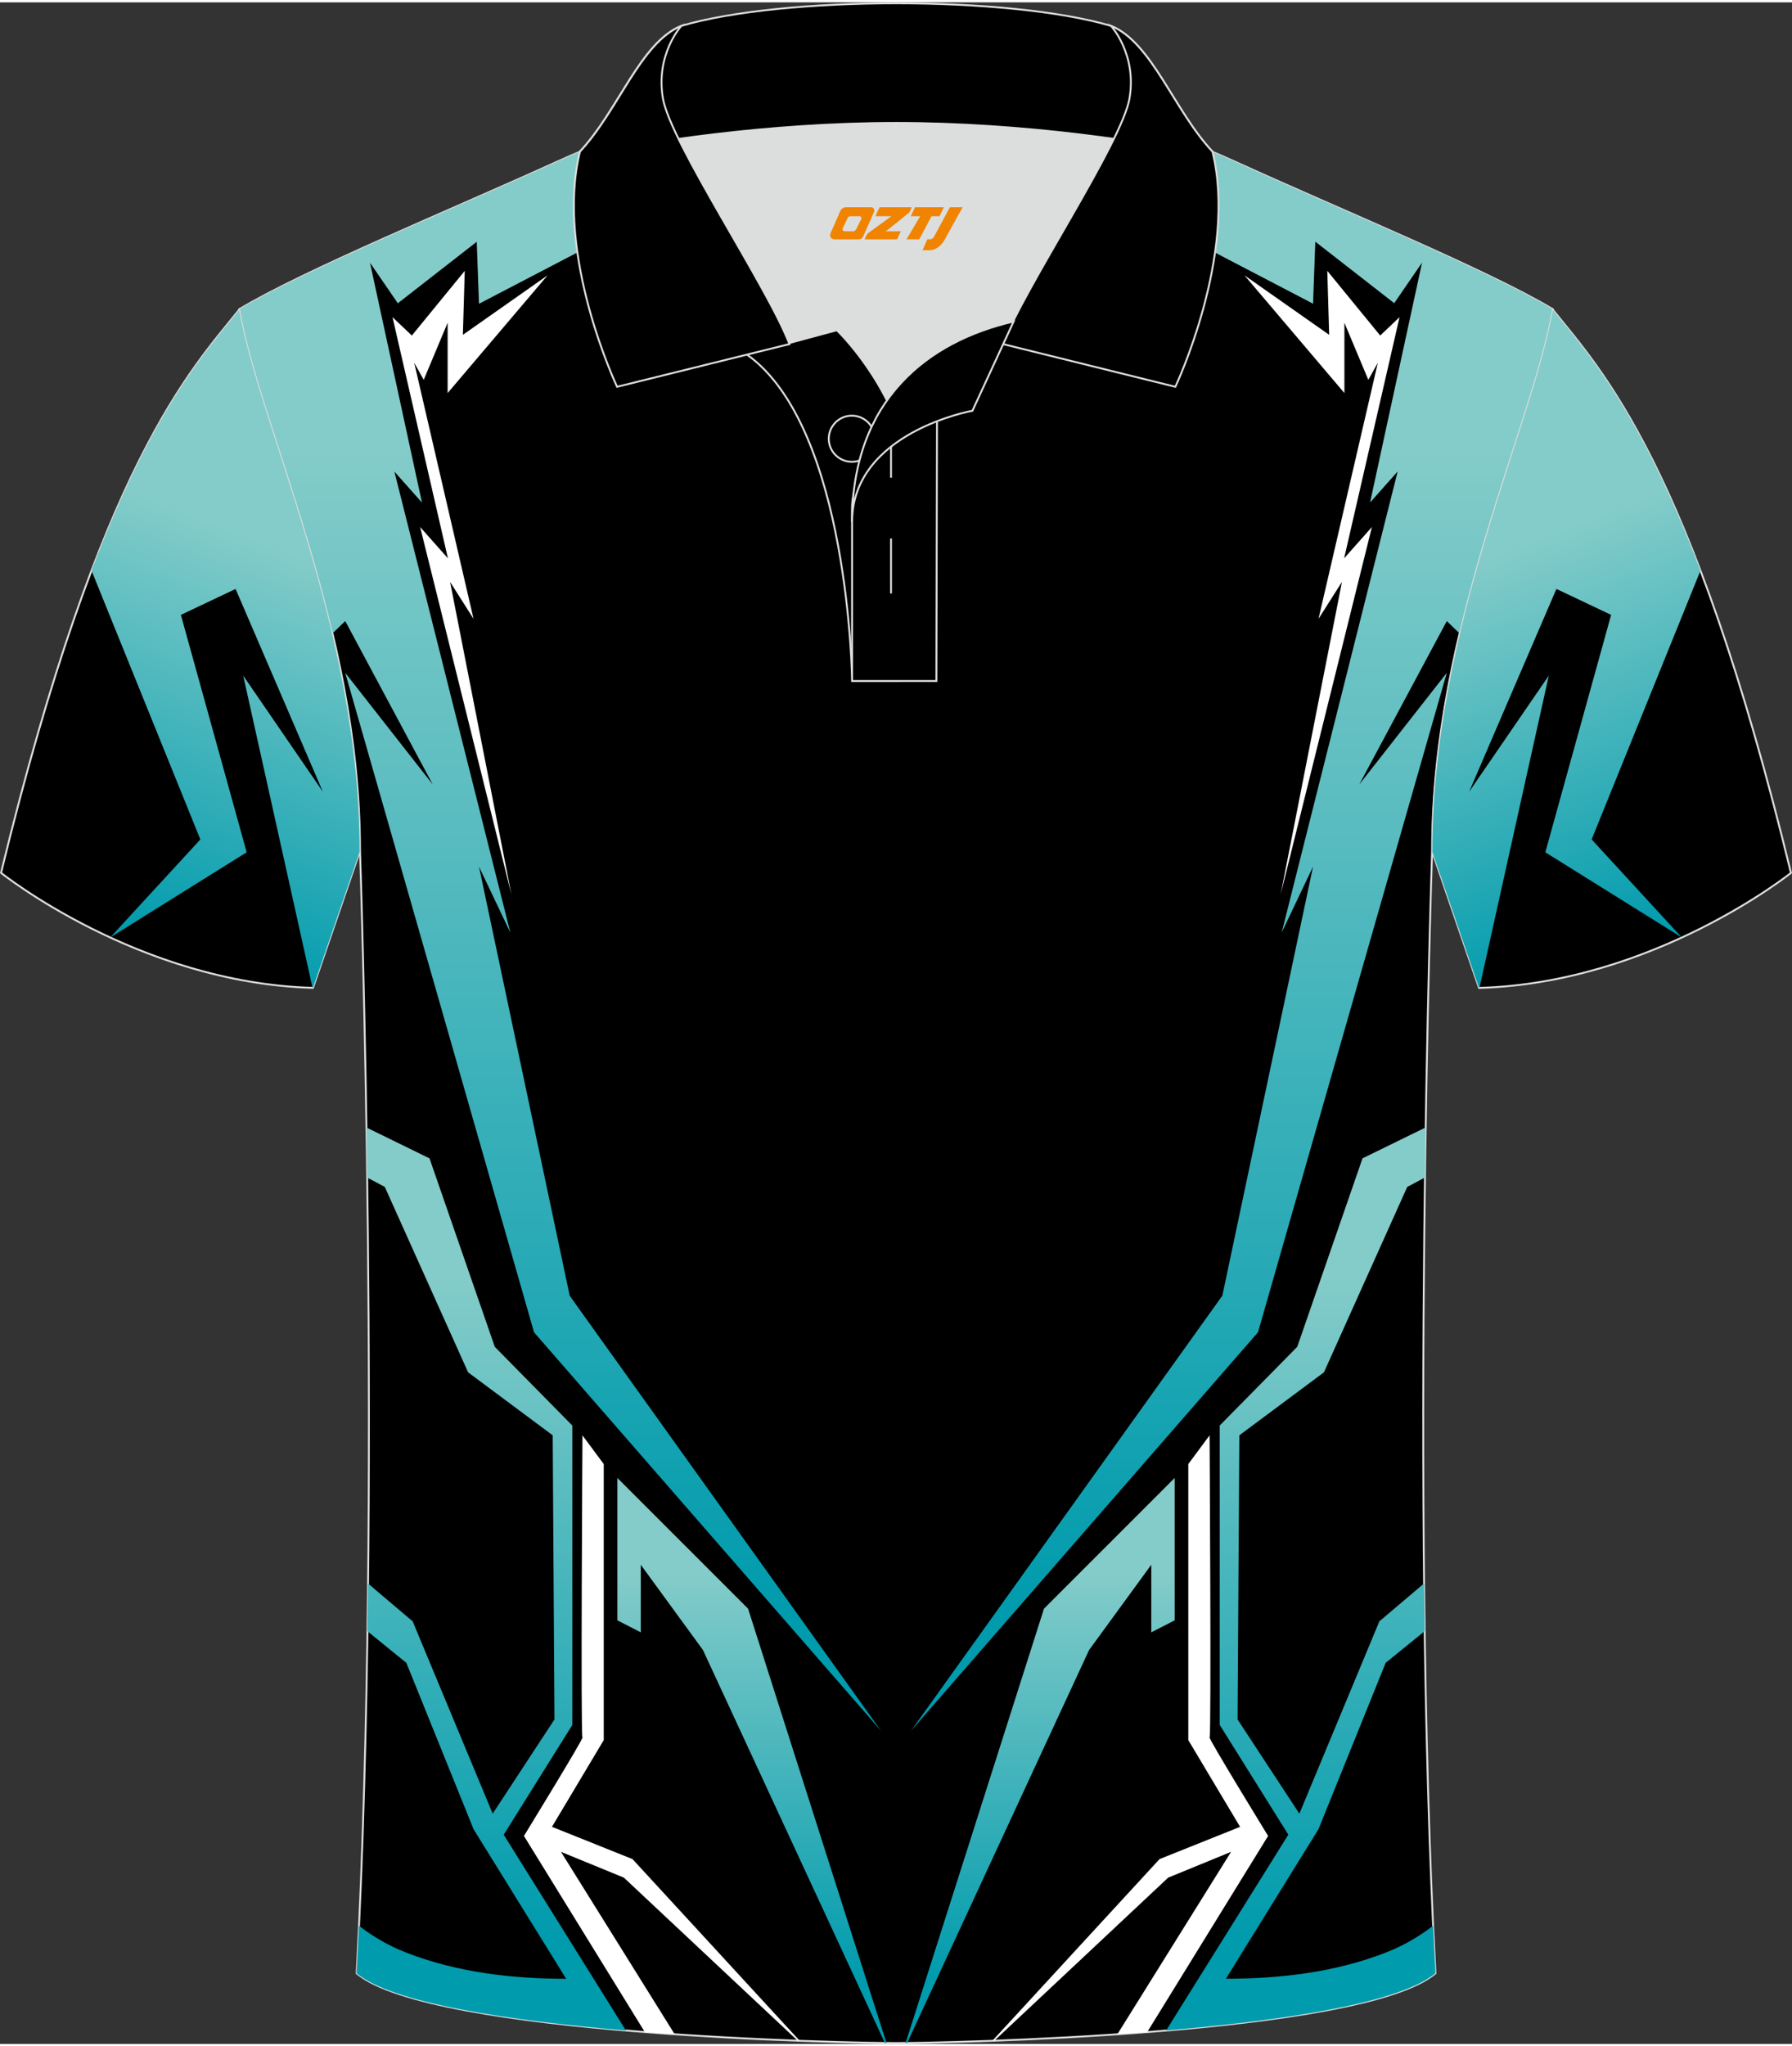 <?xml version="1.0" encoding="utf-8"?>
<!-- Generator: Adobe Illustrator 24.0.1, SVG Export Plug-In . SVG Version: 6.00 Build 0)  -->
<svg xmlns="http://www.w3.org/2000/svg" xmlns:xlink="http://www.w3.org/1999/xlink" version="1.1" id="图层_1" x="0px" y="0px" width="379.8px" height="433.5px" viewBox="0 0 379.95 432.67" enable-background="new 0 0 379.95 432.67" xml:space="preserve">
<rect x="0" y="0" width="379.95" height="432.67" fill="#333333" stroke="none"/>
<g>
	<path fill-rule="evenodd" clip-rule="evenodd" stroke="#DCDDDD" stroke-width="0.4" stroke-miterlimit="22.926" d="   M189.98,432.47c9.72,0.03,98.77-1.66,114.37-14.78c-5.38-101.11-0.7-237.93-0.7-237.93c0-47.67,21.31-90.03,25.6-114.72   c-13.68-8.23-45.45-21.26-67.39-31.27c-30.15-13.67-34.28-7.75-71.46-7.75c-37.18,0-42.14-5.92-72.28,7.75   c-21.94,9.99-53.71,23.03-67.39,31.27c4.28,24.7,25.6,67.05,25.6,114.72c0,0,4.68,136.82-0.7,237.93   C91.21,430.8,180.25,432.5,189.98,432.47z"/>
	<g>
		<path fill-rule="evenodd" clip-rule="evenodd" fill="#FFFFFF" d="M236.91,430.61l24.11-38.66l-13.34,5.47l-36.86,34.56l-0.42,0.02    l35.45-38.51l17.08-6.84l-10.98-18.38v-58.5l4.51-6.08c0,0,0.4,64.01,0,64.01c-0.4,0,12.41,20.88,12.41,20.88l-25.63,41.57    C241.11,430.31,239,430.47,236.91,430.61z"/>
		<linearGradient id="SVGID_1_" gradientUnits="userSpaceOnUse" x1="220.534" y1="332.76" x2="220.534" y2="418.945">
			<stop offset="0" style="stop-color:#84CCC9"/>
			<stop offset="1" style="stop-color:#009BAD"/>
		</linearGradient>
		<polygon fill-rule="evenodd" clip-rule="evenodd" fill="url(#SVGID_1_)" points="192.34,432.45 230.92,349.17 244.1,331.11     244.1,345.43 249.06,342.89 249.06,312.72 221.35,340.42 192.01,432.46   "/>
		<linearGradient id="SVGID_2_" gradientUnits="userSpaceOnUse" x1="275.802" y1="269.489" x2="275.802" y2="409.94">
			<stop offset="0" style="stop-color:#84CCC9"/>
			<stop offset="1" style="stop-color:#009BAD"/>
		</linearGradient>
		<path fill-rule="evenodd" clip-rule="evenodd" fill="url(#SVGID_2_)" d="M302.13,249.04l-3.76,2l-17.66,39.29l-17.94,13.35    l-0.37,60.22l13.1,19.96l16.96-40.76l9.48-8.03c0.04,3.36,0.08,6.74,0.13,10.11l-8.27,6.71l-14.25,35.26l-19.63,31.69    c11.49,0,23.27-1.35,34.15-5.64c3.54-1.4,6.78-3.27,9.78-5.59c0.16,3.39,0.32,6.75,0.5,10.06c-7.57,6.36-32.41,10.04-57.1,12.13    l25.91-41.49l-14.55-23.26v-63.45l16.44-16.68l13.84-39.94l13.39-6.55C302.23,241.88,302.18,245.41,302.13,249.04z"/>
	</g>
	<polygon fill-rule="evenodd" clip-rule="evenodd" fill="#FFFFFF" points="263.86,57.85 285.05,82.8 285.05,67.9 290.12,80    292.14,76.36 279.56,130.64 284.53,122.82 271.52,189.1 290.88,111.19 284.99,117.82 296.74,66.71 292.64,70.61 281.42,56.9    281.82,70.46  "/>
	<linearGradient id="SVGID_3_" gradientUnits="userSpaceOnUse" x1="189.979" y1="93.357" x2="189.979" y2="341.689">
		<stop offset="0" style="stop-color:#84CCC9"/>
		<stop offset="1" style="stop-color:#009BAD"/>
	</linearGradient>
	<path fill-rule="evenodd" clip-rule="evenodd" fill="url(#SVGID_3_)" d="M186.79,366.3l-73.56-84.45L73.2,142.09l18.56,23.67   L73.2,131.12l-2.71,2.62c-6.64-28.26-16.94-52.36-19.78-68.71c13.68-8.24,45.45-21.27,67.39-31.27   c27.05-12.27,33.83-8.76,61.8-7.91l-36.65,16.3l-41.69,21.73l-0.48-13.14L84.35,63.77l-5.9-8.59l11.02,50.83l-5.85-6.57   l24.59,97.71l-6.65-13.98l19.23,90.93L186.79,366.3L186.79,366.3z M309.47,133.74l-2.71-2.62l-18.56,34.63l18.56-23.67   l-40.03,139.76l-73.56,84.45l66-92.21l19.23-90.93l-6.65,13.98l24.59-97.71l-5.85,6.57l11.02-50.83l-5.9,8.59l-16.73-13.03   l-0.48,13.14l-41.69-21.73l-36.6-16.27c28.48-0.81,34.45-4.49,61.75,7.89c21.94,10,53.71,23.03,67.39,31.27   C326.41,81.38,316.11,105.49,309.47,133.74z"/>
	<polygon fill-rule="evenodd" clip-rule="evenodd" fill="#FFFFFF" points="116.1,57.85 94.91,82.8 94.91,67.9 89.84,80 87.82,76.36    100.4,130.64 95.43,122.82 108.44,189.1 89.08,111.19 94.97,117.82 83.22,66.71 87.32,70.61 98.54,56.9 98.14,70.46  "/>
	<g>
		<path fill-rule="evenodd" clip-rule="evenodd" fill="#FFFFFF" d="M143.05,430.61l-24.11-38.66l13.34,5.47l36.86,34.56l0.42,0.02    l-35.45-38.51l-17.08-6.84l10.98-18.38v-58.5l-4.51-6.08c0,0-0.4,64.01,0,64.01c0.4,0-12.41,20.88-12.41,20.88l25.63,41.57    C138.85,430.31,140.96,430.47,143.05,430.61z"/>
		
			<linearGradient id="SVGID_4_" gradientUnits="userSpaceOnUse" x1="561.708" y1="332.76" x2="561.708" y2="418.945" gradientTransform="matrix(-1 0 0 1 721.133 0)">
			<stop offset="0" style="stop-color:#84CCC9"/>
			<stop offset="1" style="stop-color:#009BAD"/>
		</linearGradient>
		<polygon fill-rule="evenodd" clip-rule="evenodd" fill="url(#SVGID_4_)" points="187.62,432.45 149.04,349.17 135.86,331.11     135.86,345.43 130.9,342.89 130.9,312.72 158.61,340.42 187.95,432.46   "/>
		
			<linearGradient id="SVGID_5_" gradientUnits="userSpaceOnUse" x1="616.976" y1="269.489" x2="616.976" y2="409.94" gradientTransform="matrix(-1 0 0 1 721.133 0)">
			<stop offset="0" style="stop-color:#84CCC9"/>
			<stop offset="1" style="stop-color:#009BAD"/>
		</linearGradient>
		<path fill-rule="evenodd" clip-rule="evenodd" fill="url(#SVGID_5_)" d="M77.83,249.04l3.76,2l17.66,39.29l17.94,13.35l0.37,60.22    l-13.1,19.96L87.5,343.11l-9.48-8.03c-0.04,3.36-0.08,6.74-0.13,10.11l8.27,6.71l14.25,35.26l19.63,31.69    c-11.49,0-23.27-1.35-34.15-5.64c-3.54-1.4-6.78-3.27-9.78-5.59c-0.16,3.39-0.32,6.75-0.5,10.06c7.57,6.36,32.41,10.04,57.1,12.13    l-25.91-41.49l14.55-23.26v-63.45l-16.44-16.68l-13.84-39.94l-13.39-6.55C77.73,241.88,77.78,245.41,77.83,249.04z"/>
	</g>
</g>
<g>
	<path fill-rule="evenodd" clip-rule="evenodd" stroke="#DCDDDD" stroke-width="0.4" stroke-miterlimit="22.926" d="   M329.26,65.17c10.23,12.79,29.32,32.39,50.47,119.32c0,0-29.15,23.35-66.13,24.37c0,0-7.15-20.8-9.89-28.81   C303.7,132.31,324.98,89.89,329.26,65.17z"/>
	
		<linearGradient id="SVGID_6_" gradientUnits="userSpaceOnUse" x1="-2988.724" y1="116.186" x2="-3020.286" y2="198.695" gradientTransform="matrix(-1 0 0 1 -2670.188 0)">
		<stop offset="0" style="stop-color:#84CCC9"/>
		<stop offset="1" style="stop-color:#009BAD"/>
	</linearGradient>
	<path fill-rule="evenodd" clip-rule="evenodd" fill="url(#SVGID_6_)" d="M360.54,120.43l-23.07,56.97l19.12,20.78h0l-28.94-18.06   l13.95-50.31l-11.6-5.5l-18.5,42.97l16.88-24.59l-14.7,66.17l0,0l-0.18-0.26c-0.83-2.41-7.24-21.06-9.8-28.55   c0-47.73,21.28-90.16,25.55-114.88C336.26,73.93,347.42,85.87,360.54,120.43z"/>
</g>
<g>
	<path fill-rule="evenodd" clip-rule="evenodd" stroke="#DCDDDD" stroke-width="0.4" stroke-miterlimit="22.926" d="   M50.69,65.17C40.46,77.96,21.37,97.55,0.22,184.48c0,0,29.15,23.35,66.13,24.37c0,0,7.15-20.8,9.89-28.81   C76.24,132.31,54.97,89.89,50.69,65.17z"/>
	<linearGradient id="SVGID_7_" gradientUnits="userSpaceOnUse" x1="61.413" y1="116.186" x2="29.851" y2="198.695">
		<stop offset="0" style="stop-color:#84CCC9"/>
		<stop offset="1" style="stop-color:#009BAD"/>
	</linearGradient>
	<path fill-rule="evenodd" clip-rule="evenodd" fill="url(#SVGID_7_)" d="M19.41,120.43l23.07,56.97l-19.12,20.78h0l28.94-18.06   l-13.95-50.31l11.6-5.5l18.5,42.97l-16.88-24.59l14.7,66.17l0,0l0.18-0.26c0.83-2.41,7.24-21.06,9.8-28.55   c0-47.73-21.28-90.16-25.55-114.88C43.69,73.93,32.53,85.87,19.41,120.43z"/>
</g>
<g>
	<path fill-rule="evenodd" clip-rule="evenodd" fill="#DCDDDD" d="M188.05,84.36c6.38-9.03,16.21-14.24,26.7-16.69   c5.19-10.55,15.94-27.58,21.43-38.8c-26.53-6.46-65.81-6.46-92.34,0c6.36,13.02,19.82,33.87,23.45,43.32l10.12-2.73   C177.43,69.47,183.37,75.09,188.05,84.36z"/>
	<path fill-rule="evenodd" clip-rule="evenodd" stroke="#DCDDDD" stroke-width="0.4" stroke-miterlimit="22.926" d="   M158.34,74.62l19.09-5.14c0,0,11.64,11,15.17,27.59c3.52,16.59-1.84,46.76-1.84,46.76h-10.09   C180.66,143.82,180.13,90.05,158.34,74.62z"/>
	<path fill-rule="evenodd" clip-rule="evenodd" stroke="#DCDDDD" stroke-width="0.4" stroke-miterlimit="22.926" d="   M180.66,106.61v37.21h17.88l0.14-60.23C189.92,86.47,181.14,97.9,180.66,106.61z"/>
	<path fill-rule="evenodd" clip-rule="evenodd" stroke="#DCDDDD" stroke-width="0.4" stroke-miterlimit="22.926" d="   M122.69,32.82c13.26-3.23,40.55-7.27,67.32-7.27c26.76,0,54.05,4.03,67.32,7.27l-0.28-1.19c-8.16-8.7-12.82-23.12-21.5-26.65   c-10.84-3.19-28.19-4.78-45.55-4.78c-17.35,0-34.7,1.6-45.55,4.78c-8.69,3.54-13.35,17.95-21.5,26.65L122.69,32.82z"/>
	<path fill-rule="evenodd" clip-rule="evenodd" stroke="#DCDDDD" stroke-width="0.4" stroke-miterlimit="22.926" d="   M144.47,4.98c0,0-5.53,6-3.91,15.39c1.62,9.41,22.37,40.17,26.82,52.05l-36.54,9.05c0,0-13.27-27.97-7.88-49.84   C131.13,22.93,135.79,8.52,144.47,4.98z"/>
	<path fill-rule="evenodd" clip-rule="evenodd" stroke="#DCDDDD" stroke-width="0.4" stroke-miterlimit="22.926" d="   M235.56,4.98c0,0,5.53,6,3.92,15.39c-1.62,9.41-22.37,40.17-26.82,52.05l36.54,9.05c0,0,13.27-27.97,7.88-49.84   C248.91,22.93,244.24,8.52,235.56,4.98z"/>
	<path fill-rule="evenodd" clip-rule="evenodd" stroke="#DCDDDD" stroke-width="0.4" stroke-miterlimit="22.926" d="   M180.61,97.37c2.7,0,4.89-2.19,4.89-4.89c0-2.7-2.2-4.89-4.89-4.89c-2.7,0-4.89,2.2-4.89,4.89   C175.72,95.18,177.92,97.37,180.61,97.37z"/>
	
		<line fill-rule="evenodd" clip-rule="evenodd" fill="none" stroke="#DCDDDD" stroke-width="0.4" stroke-miterlimit="22.926" x1="188.92" y1="113.62" x2="188.92" y2="125.27"/>
	
		<line fill-rule="evenodd" clip-rule="evenodd" fill="none" stroke="#DCDDDD" stroke-width="0.4" stroke-miterlimit="22.926" x1="188.92" y1="89.08" x2="188.92" y2="100.74"/>
	<path fill-rule="evenodd" clip-rule="evenodd" stroke="#DCDDDD" stroke-width="0.4" stroke-miterlimit="22.926" d="   M214.91,67.64l-8.73,18.91c0,0-25.52,4.54-25.52,23.61C180.66,84.2,196.8,71.8,214.91,67.64z"/>
	
</g>
<g>
	<path fill="#F08300" d="M201.41,43.42l-3.4,6.3c-0.2,0.3-0.5,0.5-0.8,0.5h-0.6l-1,2.3h1.2c2,0.1,3.2-1.5,3.9-3L204.11,43.42h-2.5L201.41,43.42z"/>
	<polygon fill="#F08300" points="194.21,43.42 ,200.11,43.42 ,199.21,45.32 ,197.51,45.32 ,194.91,50.22 ,192.21,50.22 ,195.11,45.32 ,193.11,45.32 ,194.01,43.42"/>
	<polygon fill="#F08300" points="188.21,48.52 ,187.71,48.52 ,188.21,48.22 ,192.81,44.52 ,193.31,43.42 ,186.51,43.42 ,186.21,44.02 ,185.61,45.32 ,188.41,45.32 ,189.01,45.32 ,183.91,49.02    ,183.31,50.22 ,189.91,50.22 ,190.21,50.22 ,191.01,48.52"/>
	<path fill="#F08300" d="M184.71,43.42H179.41C178.91,43.42,178.41,43.72,178.21,44.12L176.11,48.92C175.81,49.52,176.21,50.22,176.91,50.22h5.2c0.4,0,0.7-0.2,0.9-0.6L185.31,44.42C185.51,43.92,185.21,43.42,184.71,43.42z M182.61,45.92L181.51,48.12C181.31,48.42,181.01,48.52,180.91,48.52l-1.8,0C178.91,48.52,178.51,48.42,178.71,47.82l1-2.1c0.1-0.3,0.4-0.4,0.7-0.4h1.9   C182.51,45.32,182.71,45.62,182.61,45.92z"/>
</g>
</svg>